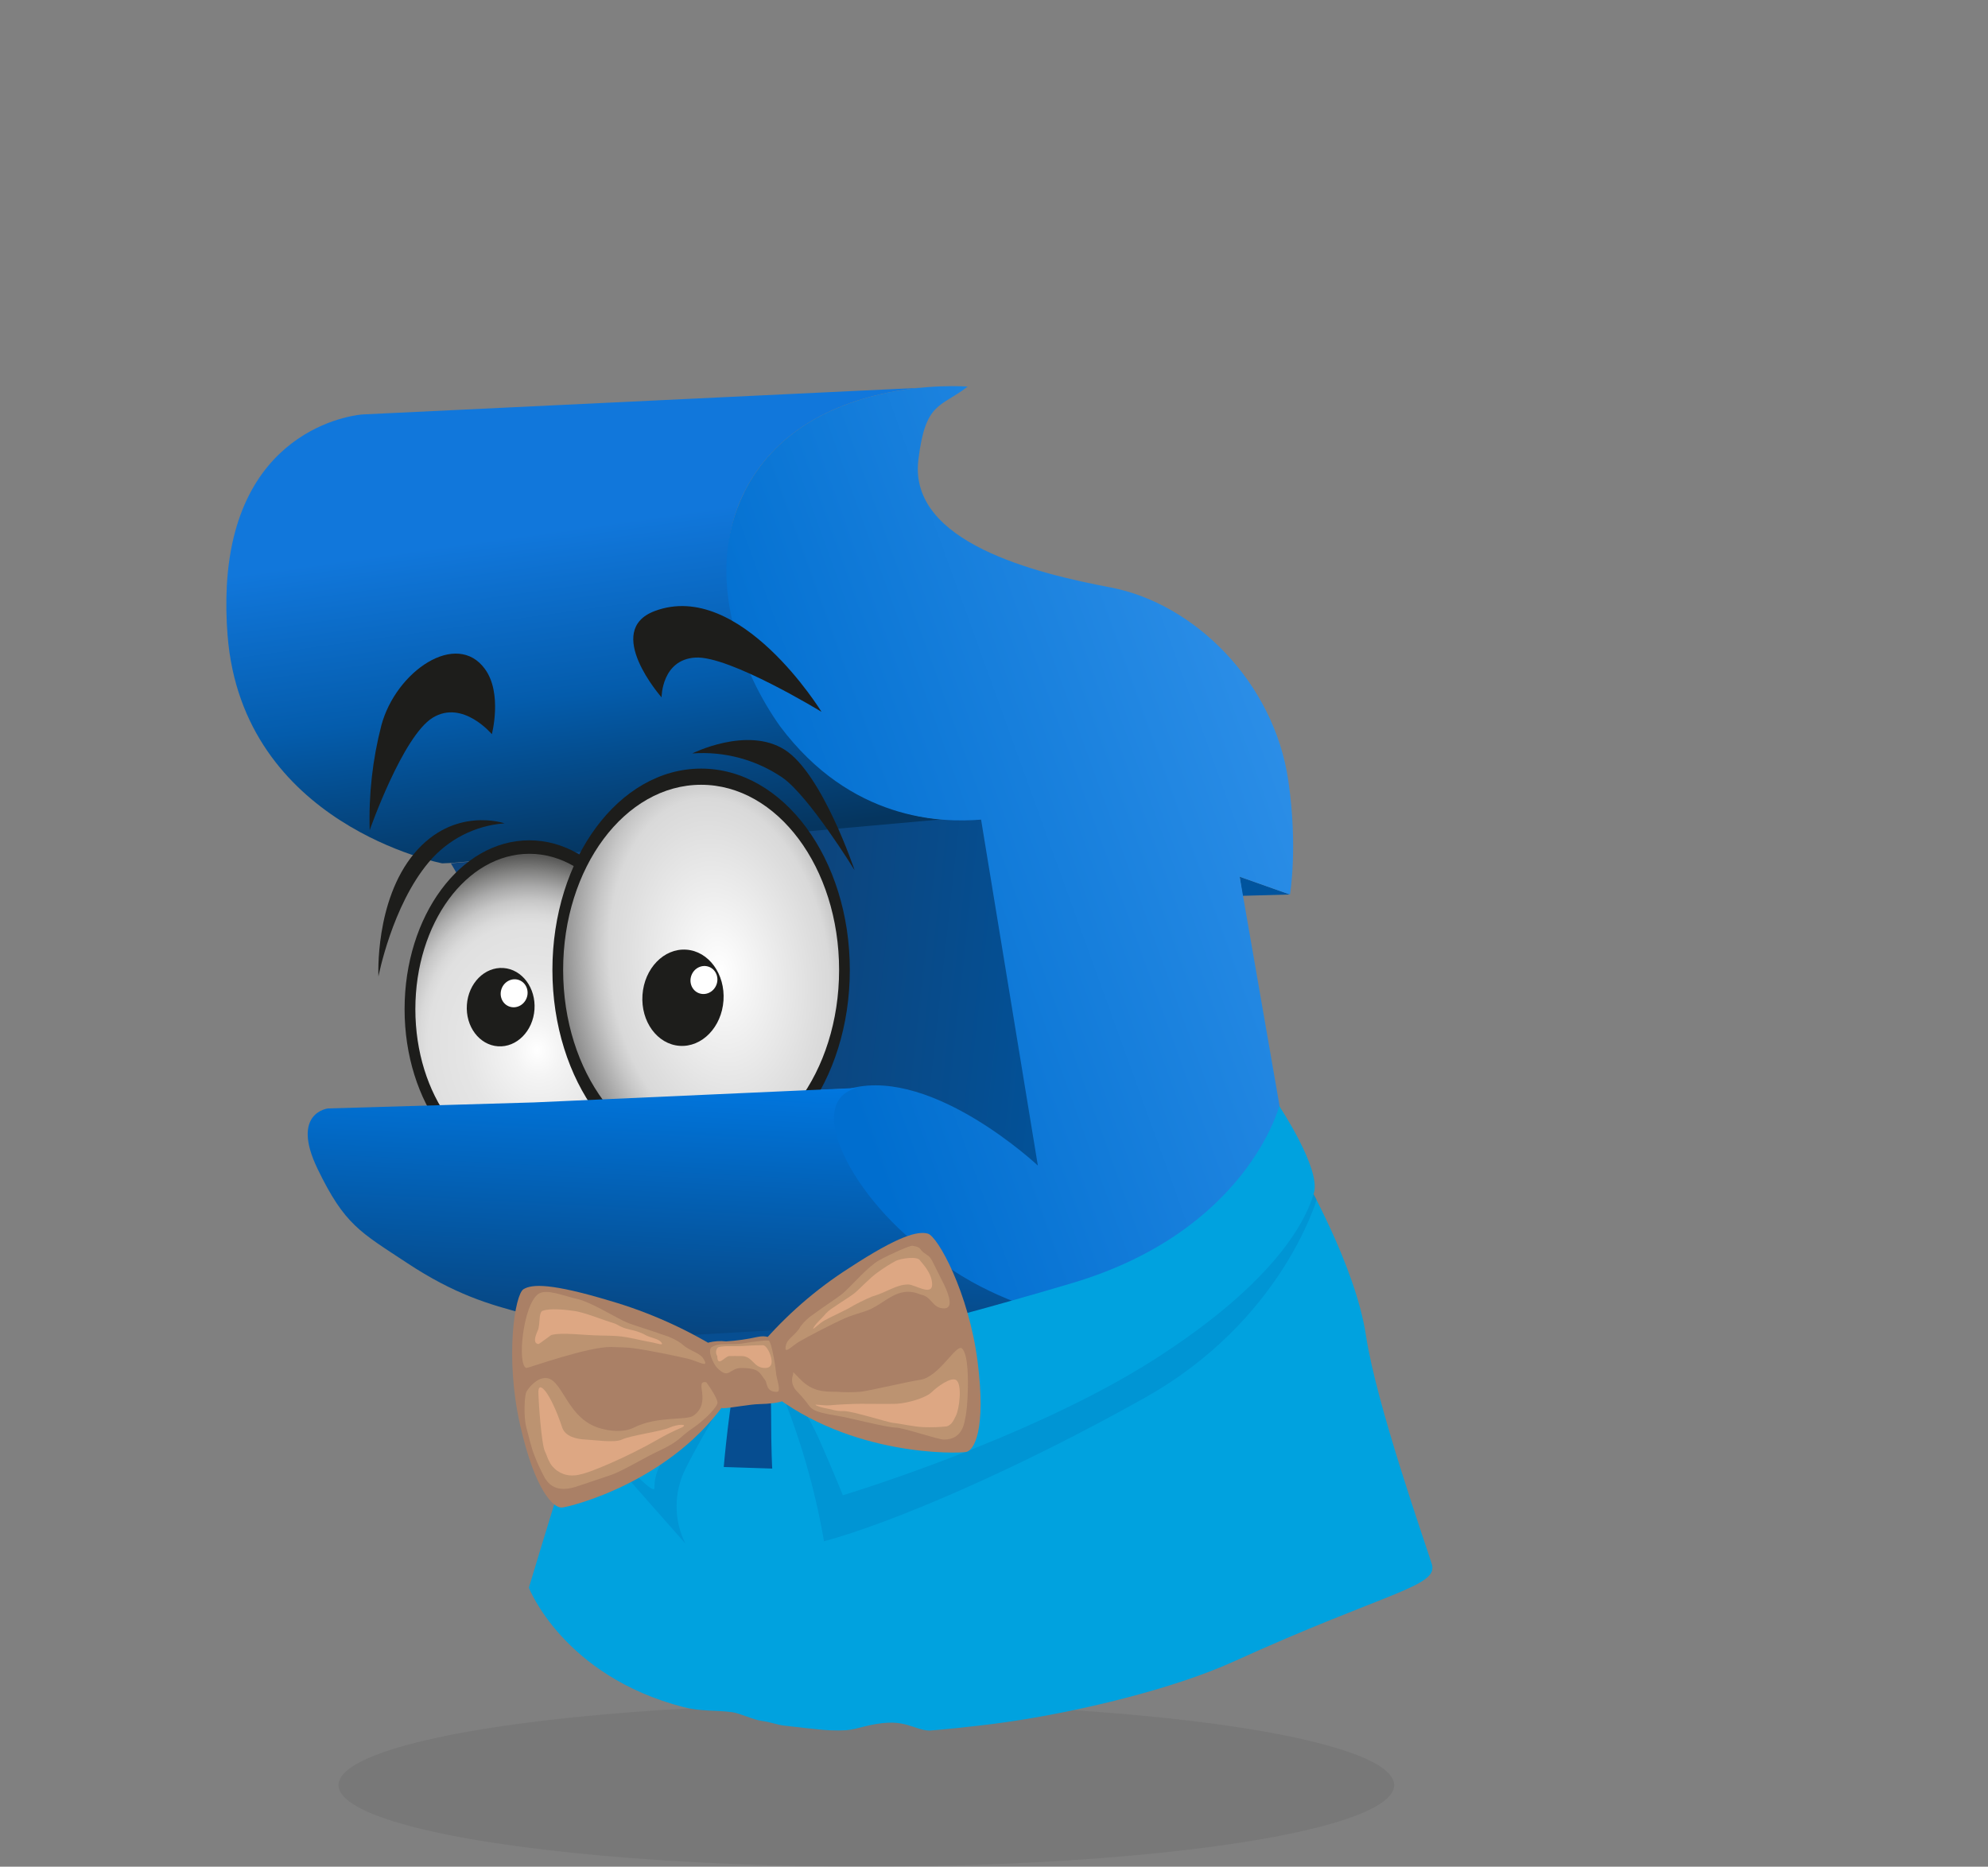 <?xml version="1.0" encoding="UTF-8"?>
<svg id="Ebene_1" data-name="Ebene 1" xmlns="http://www.w3.org/2000/svg" xmlns:xlink="http://www.w3.org/1999/xlink" viewBox="0 0 452.4 424.82">
  <rect x="0" y="0" width="452.4" height="424.82" fill="#808080" stroke="none"/>
  <defs>
    <style>
      .cls-1 {
        fill: #00549e;
      }

      .cls-2 {
        fill: #0077be;
      }

      .cls-3 {
        fill: #fff;
      }

      .cls-4 {
        fill: #00a2df;
      }

      .cls-5 {
        fill: #bc9371;
      }

      .cls-6 {
        fill: #aa8066;
      }

      .cls-7 {
        fill: #dda783;
      }

      .cls-8 {
        fill: #06407b;
      }

      .cls-9, .cls-10 {
        fill: #1d1d1b;
      }

      .cls-11 {
        opacity: .32;
      }

      .cls-10 {
        isolation: isolate;
        opacity: .08;
      }

      .cls-12 {
        fill: url(#Unbenannter_Verlauf_2);
      }

      .cls-13 {
        fill: url(#Unbenannter_Verlauf_3);
      }

      .cls-14 {
        fill: url(#Unbenannter_Verlauf_4);
      }

      .cls-15 {
        fill: url(#Unbenannter_Verlauf_6);
      }

      .cls-16 {
        fill: url(#Unbenannter_Verlauf_5);
      }

      .cls-17 {
        fill: url(#Unbenannter_Verlauf_7);
      }

      .cls-18 {
        fill: url(#Unbenannter_Verlauf_8);
      }
    </style>
    <linearGradient id="Unbenannter_Verlauf_8" data-name="Unbenannter Verlauf 8" x1="-1699.81" y1="81.03" x2="-1699.99" y2="81.65" gradientTransform="translate(-295068.02 -24580.54) rotate(-177) scale(174.19 -113.76)" gradientUnits="userSpaceOnUse">
      <stop offset="0" stop-color="#1177db"/>
      <stop offset=".5" stop-color="#045cac"/>
      <stop offset="1" stop-color="#05355f"/>
    </linearGradient>
    <linearGradient id="Unbenannter_Verlauf_2" data-name="Unbenannter Verlauf 2" x1="-1704.49" y1="85.18" x2="-1704.49" y2="86.18" gradientTransform="translate(-192943.24 -15108.69) rotate(-177) scale(113.63 -61.93)" gradientUnits="userSpaceOnUse">
      <stop offset="0" stop-color="#074e91"/>
      <stop offset="1" stop-color="#064c90"/>
    </linearGradient>
    <linearGradient id="Unbenannter_Verlauf_3" data-name="Unbenannter Verlauf 3" x1="-1702.73" y1="83.4" x2="-1702.18" y2="83.38" gradientTransform="translate(-235021.48 -18844.78) rotate(-177) scale(138.57 -80.74)" gradientUnits="userSpaceOnUse">
      <stop offset="0" stop-color="#00549e"/>
      <stop offset="1" stop-color="#0e4379"/>
    </linearGradient>
    <linearGradient id="Unbenannter_Verlauf_4" data-name="Unbenannter Verlauf 4" x1="-1700.5" y1="78.28" x2="-1701.05" y2="77.88" gradientTransform="translate(-268929.03 -35213.3) rotate(-177) scale(159.14 -272.77)" gradientUnits="userSpaceOnUse">
      <stop offset="0" stop-color="#006ecf"/>
      <stop offset="1" stop-color="#2d8fe8"/>
    </linearGradient>
    <radialGradient id="Unbenannter_Verlauf_5" data-name="Unbenannter Verlauf 5" cx="-1710.03" cy="64.31" fx="-1710.03" fy="64.31" r=".54" gradientTransform="translate(-116731.85 28293.23) rotate(169.03) scale(70.2 82.5) skewX(-.17)" gradientUnits="userSpaceOnUse">
      <stop offset="0" stop-color="#fff"/>
      <stop offset=".14" stop-color="#f4f4f4"/>
      <stop offset=".42" stop-color="#e5e5e5"/>
      <stop offset=".65" stop-color="#e0e0e0"/>
      <stop offset=".7" stop-color="#d9d9d9"/>
      <stop offset=".77" stop-color="#c7c7c7"/>
      <stop offset=".84" stop-color="#aaa"/>
      <stop offset=".92" stop-color="#828281"/>
      <stop offset="1" stop-color="#575756"/>
    </radialGradient>
    <radialGradient id="Unbenannter_Verlauf_6" data-name="Unbenannter Verlauf 6" cx="-1701.56" cy="101.54" fx="-1701.56" fy="101.54" r=".79" gradientTransform="translate(-24560.53 -141190.86) rotate(-97.75) scale(84.3 53.47) skewX(-.09)" gradientUnits="userSpaceOnUse">
      <stop offset="0" stop-color="#fff"/>
      <stop offset=".52" stop-color="#ddd"/>
      <stop offset=".59" stop-color="#d9d9d9"/>
      <stop offset=".66" stop-color="#c7c7c7"/>
      <stop offset=".81" stop-color="#989898"/>
      <stop offset="1" stop-color="#575756"/>
    </radialGradient>
    <linearGradient id="Unbenannter_Verlauf_7" data-name="Unbenannter Verlauf 7" x1="-1700.01" y1="85.44" x2="-1700.01" y2="86.44" gradientTransform="translate(-290320.83 -20138.26) rotate(-177) scale(171.26 -60.32)" gradientUnits="userSpaceOnUse">
      <stop offset="0" stop-color="#0077e0"/>
      <stop offset="1" stop-color="#07437c"/>
    </linearGradient>
  </defs>
  <g id="Finn_1" data-name="Finn 1">
    <ellipse id="Finn_Schatten" data-name="Finn Schatten" class="cls-10" cx="197.15" cy="406.26" rx="120.11" ry="18.54"/>
    <g id="Gruppe_291" data-name="Gruppe 291">
      <g id="Gruppe_553" data-name="Gruppe 553">
        <g id="Gruppe_554" data-name="Gruppe 554">
          <path id="Pfad_684" data-name="Pfad 684" class="cls-18" d="m169.34,112.06c-9.64,19.34,1.44,39.85,11.06,52.35,4.85,6.3,14.27,24.05,42.85,22.1l-120.73,9.89-1.89.08s-45.51-8.68-48.85-52c-.29-3.68-.35-7.37-.17-11.06h0c1.96-37.31,30.89-39.1,30.89-39.1l126.82-6.06c-12.11,1.22-31.14,6.06-39.99,23.8"/>
        </g>
        <g id="Gruppe_556" data-name="Gruppe 556">
          <path id="Pfad_685" data-name="Pfad 685" class="cls-12" d="m240.19,298.01l-103.01,6.64c4.05,35.63,2.71,47.27.03,49.98l100.18-2.99c25.05-.75,2.79-53.63,2.79-53.63Z"/>
        </g>
        <g id="Gruppe_558" data-name="Gruppe 558">
          <path id="Pfad_686" data-name="Pfad 686" class="cls-13" d="m224.81,186.63h0m-.02,0h0m-.05,0h0m0,0h0m-.06,0h0m0,0h-.06s.06,0,.06,0m-.06,0h0m0,0h0m-.05,0h0m-.02,0h0m-.01,0h0m-.05,0h0m0,0h0m-.02,0h0m-.01,0h0m-.02,0h-.08s.08,0,.08,0m-.08,0h0m0,0h0m-.02,0h0m-.01,0h-.22s.22,0,.22,0m-.22-.01h0m0,0h-.1s.1,0,.1,0m-.1,0h0m0,0h-.07s.07,0,.07,0m-.07,0h0m-.01,0h0m0,0h0m-.02,0h0m-.06,0h0m0,0h0m-.01,0h0m-.02,0h-.07s.07,0,.07,0m-.07,0h0m-.01,0h0m0,0h0m-.03,0h0m0,0h0m-.03,0h0m-.02,0h-.09s.09,0,.09,0m-.09,0h0m-.02,0h0m-.01,0h0m-.02,0h0m-.01,0h0m0,0h0m-.03,0h-.07s.07,0,.07,0m-.07,0h0m-.01,0h0m0,0h0m0,0h0m0,0h0m0,0h0m-.01,0h0m0,0h0m-.02,0h0m14.28,80.53s-25.48-23.65-42.56-19.49l-73.5,3.29c-6.59-30.21-14.17-46.55-19-54.48l121.55-10.88,13.51,81.55Z"/>
        </g>
        <g id="Gruppe_560" data-name="Gruppe 560">
          <path id="Pfad_687" data-name="Pfad 687" class="cls-1" d="m293.55,203.57l-10.8.3-.64-4.35,11.44,4.05Z"/>
          <path id="Pfad_688" data-name="Pfad 688" class="cls-8" d="m238.02,351.47s-100.8,3.08-100.8,3.13c14.68,16.25,50.38,18.15,50.38,18.15,0,0,108.22,1.36,124.82-10.72"/>
          <path id="Pfad_689" data-name="Pfad 689" class="cls-14" d="m169.34,112.06c13.53-27.14,50.88-24.08,50.88-24.08-6.29,4.85-9.62,3.38-11.23,16.67-2.28,18.86,26.88,25.83,43.78,29.05,18.8,3.57,37.1,21.3,40.41,43.97,2.22,15.22.37,25.91.37,25.91l-11.44-4.05,15.91,91.44s11.4,4.91,11.17,9.22-8.56,6.89-8.56,6.89l11.79,54.98c-29.44,10.11-76.25-10.47-76.25-10.47,12.2-10.58,3.18-52.47,3.18-52.47l-.08-.06c-9.36-1.97-18.19-5.92-25.89-11.59-19.21-12.22-32.6-36.66-19.48-39.85,18.65-4.56,42.28,17.64,42.28,17.64l-12.92-78.73c-9.07.73-29.63.29-45.76-21.26-8.23-11.51-17.8-33.84-8.16-53.18"/>
        </g>
        <g id="Augen">
          <g id="Gruppe_284" data-name="Gruppe 284">
            <g id="Gruppe_282" data-name="Gruppe 282">
              <ellipse id="Ellipse_137" data-name="Ellipse 137" class="cls-9" cx="120.45" cy="229.66" rx="28.38" ry="38.42"/>
              <ellipse id="Ellipse_144" data-name="Ellipse 144" class="cls-16" cx="120.45" cy="229.66" rx="25.93" ry="35.35"/>
            </g>
            <g id="Gruppe_283" data-name="Gruppe 283">
              <ellipse id="Ellipse_143" data-name="Ellipse 143" class="cls-9" cx="159.55" cy="220.74" rx="33.84" ry="45.82"/>
              <ellipse id="Ellipse_138" data-name="Ellipse 138" class="cls-15" cx="159.55" cy="220.74" rx="31.4" ry="42.14"/>
            </g>
            <path id="Pfad_354" data-name="Pfad 354" class="cls-9" d="m114.8,187.38c-6.69.49-12.9,3.68-17.21,8.82-8.38,9.93-11.47,26.03-11.47,26.03,0,0-.88-17.21,8.16-28.02s20.52-6.84,20.52-6.84Z"/>
            <path id="Pfad_355" data-name="Pfad 355" class="cls-9" d="m194.48,198.05s-10.29-16.74-16.36-21.04c-6.03-4.12-13.29-6.08-20.58-5.54,0,0,12.46-6.26,21.02-.85s15.92,27.43,15.92,27.43Z"/>
          </g>
          <g id="Gruppe_287" data-name="Gruppe 287">
            <g id="Gruppe_285" data-name="Gruppe 285">
              <ellipse id="Ellipse_139" data-name="Ellipse 139" class="cls-9" cx="113.94" cy="229.22" rx="8.93" ry="7.71" transform="translate(-122.57 327.13) rotate(-86.06)"/>
              <ellipse id="Ellipse_140" data-name="Ellipse 140" class="cls-3" cx="117" cy="226.07" rx="3.21" ry="3.04" transform="translate(-136.3 251.26) rotate(-68.32)"/>
            </g>
            <g id="Gruppe_286" data-name="Gruppe 286">
              <ellipse id="Ellipse_141" data-name="Ellipse 141" class="cls-9" cx="155.42" cy="227.08" rx="10.97" ry="9.24" transform="translate(-81.8 366.52) rotate(-86.06)"/>
              <ellipse id="Ellipse_142" data-name="Ellipse 142" class="cls-3" cx="160.2" cy="223.05" rx="3.21" ry="3.04" transform="translate(-106.26 289.5) rotate(-68.32)"/>
            </g>
          </g>
          <g id="Gruppe_288" data-name="Gruppe 288">
            <path id="Pfad_356" data-name="Pfad 356" class="cls-9" d="m150.54,158.7s-13.38-15.2-1.54-19.64c19.41-7.28,37.95,22.94,37.95,22.94,0,0-20.96-12.8-28.68-12.35s-7.72,9.04-7.72,9.04Z"/>
            <path id="Pfad_357" data-name="Pfad 357" class="cls-9" d="m111.93,167.08s2.43-9.27-1.54-14.78c-6.46-8.97-20.3.44-23.61,12.8-2.01,7.78-2.9,15.8-2.65,23.83,0,0,7.5-21.4,14.34-25.59s13.46,3.75,13.46,3.75Z"/>
          </g>
        </g>
        <g id="Gruppe_562" data-name="Gruppe 562">
          <path id="Pfad_690" data-name="Pfad 690" class="cls-17" d="m214.51,287.44c11.21,8.35,24.6,11.48,24.76,11.59l.08.07-102.05,5.87h-.08c-3.26-3.63-9.13-3.75-17.58-5.93-8.45-2.18-16.28-4.53-26.97-11.59s-14.23-8.65-20.41-21.46c-6.18-12.81,2.4-13.73,2.4-13.73l46.87-1.37,73.5-3.29c-13.11,3.2.28,27.63,19.48,39.85"/>
        </g>
      </g>
    </g>
  </g>
  <g id="Gruppe_1085" data-name="Gruppe 1085">
    <g id="Gruppe_1073" data-name="Gruppe 1073">
      <path id="Pfad_1273" data-name="Pfad 1273" class="cls-4" d="m134.11,311.84s-4.26,19-6.19,24.87c-2.27,6.95-7.57,24.62-7.57,24.62,0,0,7.8,20.1,35.22,27.18,3.91,1.01,7.24.65,10.98,1.14,1.89.25,4.92,1.78,6.94,2.02,1.73.21,3.4.87,4.96,1.05,3.65.43,6.56.74,7.22.8,2.28.28,4.57.36,6.86.25,2.67-.2,5.57-1.59,9.86-1.72s6.44,1.79,9.21,1.79c.25,0,9.58-.79,17.42-1.92,16.34-2.34,37.95-7.52,51.8-13.82,34.75-15.8,46.6-17.05,45.02-22.12s-12.63-36.33-15.01-52.13-14.22-36.33-14.22-36.33c0,0-58.19,37.91-60.03,38.7s-61.98,3.89-61.98,3.89c0,0,.88,3.18.88,11.87,0,8.33.25,12.24.25,12.24l-11.03-.36s1.31-15.42,3.33-23.5c-7.45,2.02-33.96,1.47-33.96,1.47"/>
    </g>
    <g id="Gruppe_1077" data-name="Gruppe 1077" class="cls-11">
      <g id="Gruppe_1076" data-name="Gruppe 1076">
        <g id="Gruppe_1075" data-name="Gruppe 1075">
          <g id="Gruppe_1074" data-name="Gruppe 1074">
            <path id="Pfad_1274" data-name="Pfad 1274" class="cls-2" d="m299.62,273s-7.9,27.58-39.01,45.05c-29.75,16.71-58.09,28.67-73.09,32.72-2.42-14.04-6.66-27.71-12.63-40.65,0,0,5.27-1.01,8.21-1.26,2.01-.18,17.98,4.81,17.98,4.81,0,0,41.07-9.81,41.07-7.88s52.85-40.67,54.1-38.66c1.22,1.96,3.37,5.87,3.37,5.87"/>
          </g>
        </g>
      </g>
    </g>
    <g id="Gruppe_1078" data-name="Gruppe 1078">
      <path id="Pfad_1275" data-name="Pfad 1275" class="cls-4" d="m174.77,309.99c4.85,5.26,8.82,11.27,11.74,17.8,2.94,6.67,5.3,12.5,5.3,12.5,0,0,42.44-12.74,70.87-30.9,28.43-18.16,34.76-32.39,36.33-37.92,1.58-5.53-7.9-19.75-7.9-19.75,0,0-7.32,28.43-47.1,40.28s-69.25,17.98-69.25,17.98"/>
    </g>
    <g id="Gruppe_1082" data-name="Gruppe 1082" class="cls-11">
      <g id="Gruppe_1081" data-name="Gruppe 1081">
        <g id="Gruppe_1080" data-name="Gruppe 1080">
          <g id="Gruppe_1079" data-name="Gruppe 1079">
            <path id="Pfad_1276" data-name="Pfad 1276" class="cls-2" d="m131.34,323.37l24.62,27.9c-2.66-5.33-2.66-11.59,0-16.92,4.67-9.47,10.48-17.42,12.12-24.12-2.01-.09-27.57,5.92-27.57,5.92,0,0-6.71-6.65-6.71-4.72s-1.05,5.83-1.56,8.15c-.62,2.78-.88,3.79-.88,3.79"/>
          </g>
        </g>
      </g>
    </g>
    <g id="Gruppe_1083" data-name="Gruppe 1083">
      <path id="Pfad_1277" data-name="Pfad 1277" class="cls-4" d="m135.91,307.02l-6.32,11.85s19.35,22.91,19.35,19.75.79-5.53,7.11-14.22,13.43-14.22,11.85-14.22-14.78,0-23.58-2.37-8.4-.79-8.4-.79"/>
    </g>
  </g>
  <g id="Gruppe_1194" data-name="Gruppe 1194">
    <g id="Gruppe_1193" data-name="Gruppe 1193">
      <path id="Pfad_1388" data-name="Pfad 1388" class="cls-6" d="m164.16,307.4c-7.89-4.93-16.42-8.76-25.35-11.36-13.37-4.02-17.7-3.83-19.67-2.65s-4.27,15.43-.8,30.81c3.47,15.38,7.72,19.04,9.55,18.89s25.37-5.91,38.03-25.13l-1.75-10.56Z"/>
      <path id="Pfad_1389" data-name="Pfad 1389" class="cls-6" d="m173.02,306.18c5.85-6.84,12.67-12.79,20.26-17.63,11.35-7.42,15.54-8.4,17.84-7.81s9.37,13.55,11.35,29.14c1.98,15.59-.81,20.21-2.6,20.56s-26.2,1.18-44.87-13.72l-1.97-10.54Z"/>
      <path id="Pfad_1390" data-name="Pfad 1390" class="cls-6" d="m161.31,305.53c-1.36.35.67,6.38,1.2,9.15s.53,5.83,2.06,5.81,6.09-.91,8.2-.94,4.91-.33,5.45-.79c1.01-.85-.58-4.92-.95-6.57s-1-5.43-1.29-6.64-1.66-1.7-3.59-1.29c-2.35.52-4.74.86-7.15,1.02-1.32-.15-2.65-.06-3.93.24"/>
      <path id="Pfad_1391" data-name="Pfad 1391" class="cls-5" d="m209.46,294.6c-5.5-2.28-8.1,2.44-12.72,3.86-1.85.57-3.42,1.09-4.32,1.48-3.12,1.37-8.36,4.14-10.38,5.29-1.47.84-2.8,2.24-3.18,1.97-.08-.07-.12-.18-.11-.29,0-.29.05-.59.13-.87.3-1.25,1.87-2.12,2.87-3.49.16-.22.31-.46.43-.7.83-1.1,1.85-2.05,3.01-2.8,2.37-1.77,5.42-3.71,6.58-4.68,1.62-1.35,4.72-4.97,7.2-6.83.35-.27.72-.51,1.1-.73,2.58-1.41,7.01-3.4,7.57-3.29.12.02,1.43.18,1.75.67.89,1.36,1.92,1.15,2.72,2.71.28.54,2.65,5.26,2.72,5.43.31.73,2.72,5.43,0,5.43s-2.72-2.72-5.36-3.15"/>
      <path id="Pfad_1392" data-name="Pfad 1392" class="cls-5" d="m219.74,322.34c-.25.9-.36,5.28-4.92,5.28-1.37,0-9.13-2.66-10.86-2.72-2.58-.08-10.43-2.22-13.58-2.72-5.6-.88-5.77-1.55-6.86-3.09-.71-.89-1.47-1.75-2.27-2.56-.52-.54-.86-1.23-.98-1.98-.07-.54-.01-1.08.17-1.59.25-.74-.59-1.32,1.8,1.06,2.72,2.72,5.43,2.72,8.15,2.72,1.81.14,3.62.14,5.43,0,2.15-.24,10.65-2.29,13.58-2.72,4.35-.64,8.27-8.38,9.54-7.13.71.71,1.08,2.57,1.23,4.77.11,1.85.12,3.7.04,5.55-.04,1.71-.19,3.41-.45,5.1"/>
      <path id="Pfad_1393" data-name="Pfad 1393" class="cls-5" d="m139.09,306.55c2.09.05,3.88.12,4.93.26,3.68.49,10.02,1.81,12.5,2.41,1.79.43,3.67,1.48,3.95,1.09.05-.07.05-.17,0-.32-.11-.3-.26-.58-.44-.85-.77-1.18-2.68-1.62-4.2-2.73-.25-.18-.48-.38-.7-.59-1.24-.89-2.63-1.56-4.09-1.99-3.06-1.12-6.88-2.22-8.41-2.87-2.15-.91-6.62-3.7-9.82-4.89-.45-.17-.92-.32-1.39-.43-3.14-.7-7.05-2.43-8.9-1.17-3.52,2.41-4.9,16.33-2.72,16.86.28.07,14.08-4.9,19.3-4.78"/>
      <path id="Pfad_1394" data-name="Pfad 1394" class="cls-5" d="m123.95,336.31c.59.85,2.01,3.49,6.7,2.17,1.41-.4,6.39-2.16,8.15-2.72,2.63-.83,7.81-4.01,10.86-5.43,5.42-2.52,4.57-3.02,8.15-5.43,1.58-1.06,4.67-3.71,5.43-5.43.4-.9-2.32-4.64-2.51-4.89-2.92-.55,1.39,4.49-2.92,7.6-1.59,1.15-8.15,0-13.58,2.72-2.32,1.16-5.59.85-8.15,0-8.15-2.72-8.15-13.58-13.58-10.86-1.12.66-2.06,1.59-2.71,2.72-.47.94-.65,5.85,0,8.15.53,1.86,1.07,4.48,1.81,6.29.67,1.75,1.46,3.46,2.36,5.11"/>
      <path id="Pfad_1395" data-name="Pfad 1395" class="cls-5" d="m163.23,311.33c2.72,2.72,2.72,0,5.43,0,4.17,0,4.17,1.11,5.43,2.72.57.73.17,2.72,2.72,2.72,1.12,0-.22-3.28-.21-4.38,0-.36-.94-7.17-1.73-7.3-.56-.03-1.12,0-1.68.07-1.36.13-3.18.4-4.35.6-1,.17-2.62.09-4.08.16-1-.05-1.99.18-2.85.68-.99.85.48,3.9,1.33,4.75"/>
      <path id="Pfad_1396" data-name="Pfad 1396" class="cls-7" d="m198.53,295.04c-1.87.78-3.69,1.68-5.43,2.72-1.34.71-3.97,1.93-5.43,2.72-1.06.57-2.69,2.17-2.62,1.9.22-.85,2.31-2.71,2.4-2.88.61-.77,1.34-1.42,2.18-1.93,1.72-1.21,3.93-2.55,4.77-3.22,1.18-.94,3.42-3.41,5.22-4.7,1.38-1.02,2.84-1.95,4.35-2.76,1.26-.52,4.85-1.07,5.43,0,.2.37,2.72,2.71,2.72,5.43s-3.97,0-5.43,0c-2.72,0-4.79,1.74-8.15,2.72"/>
      <path id="Pfad_1397" data-name="Pfad 1397" class="cls-7" d="m203.96,319.48c-1.6.06-5.43,0-8.15,0-1.52,0-5.34.17-6.99.34-1.2.12-3.45-.28-3.24-.1.66.59,3.43.95,3.6,1.04.93.29,1.91.42,2.88.37,2.11.04,10.12,2.62,11.19,2.7,1.5.11,4.74.9,6.95.96,1.72.07,3.44.02,5.15-.16,1.33-.28,1.79-1.72,2.18-2.44.8-1.5,1.5-7.35,0-8.15-1.27-.68-4.41,1.7-5.43,2.72-1.52,1.52-6,2.64-8.15,2.72"/>
      <path id="Pfad_1398" data-name="Pfad 1398" class="cls-7" d="m133.37,327.62c1.6.06,6.54.8,8.14,0,1.92-.95,8.91-1.83,10.86-2.72s4.44-.84,2.72,0c-1.87.79-3.68,1.7-5.43,2.72-3.52,2-7.15,3.81-10.86,5.43-1.62.66-5.94,2.66-8.14,2.72-2.18.18-4.27-.87-5.43-2.72-.68-1.17-.83-1.99-1.21-2.72-.8-1.5-1.5-11.54-1.5-13.58,0-2.72,2.71,0,5.43,8.15.68,2.04,3.28,2.64,5.43,2.72"/>
      <path id="Pfad_1399" data-name="Pfad 1399" class="cls-7" d="m125.57,303.8c2.37-.62,7.1.08,11.16.14,1.63.02,3.02.06,3.84.13,2.86.25,5.07.97,6.99,1.27,1.4.22,2.85.75,3.07.55.04-.03.04-.09,0-.17-.09-.16-.21-.31-.35-.43-.59-.6-2.08-.82-3.27-1.39-.19-.09-.37-.19-.54-.3-1.01-.47-2.08-.81-3.18-1.02-2.38-.57-2.62-1.18-3.82-1.51-1.67-.47-5.15-1.89-7.64-2.49-.39-.1-.75-.17-1.08-.22-2.44-.36-5.54-.63-7.23-.07-.85.28-.69,2.44-.87,3.37-.07.32-.11.56-.11.66-.04.42-1.74,3.29-.04,3.56.22.03,2.81-2.03,3.06-2.1"/>
      <path id="Pfad_1400" data-name="Pfad 1400" class="cls-7" d="m174.09,311.33c2.72,0,.95-3.62.93-3.67-.32-.66-.81-1.48-1.42-1.52-.22-.01-.71,0-1.3.02-1.05.03-2.45.11-3.35.17-.77.05-2.02.02-3.15.04-.74-.02-1.48.05-2.2.19-.76.24-.82,1.55-.37,2.05.11.12-.07-.1,0,0,0,2.72,1.78.02,2.72,0,.65-.02,1.92,0,2.72,0,2.72,0,2.72,2.72,5.43,2.72"/>
    </g>
  </g>
</svg>